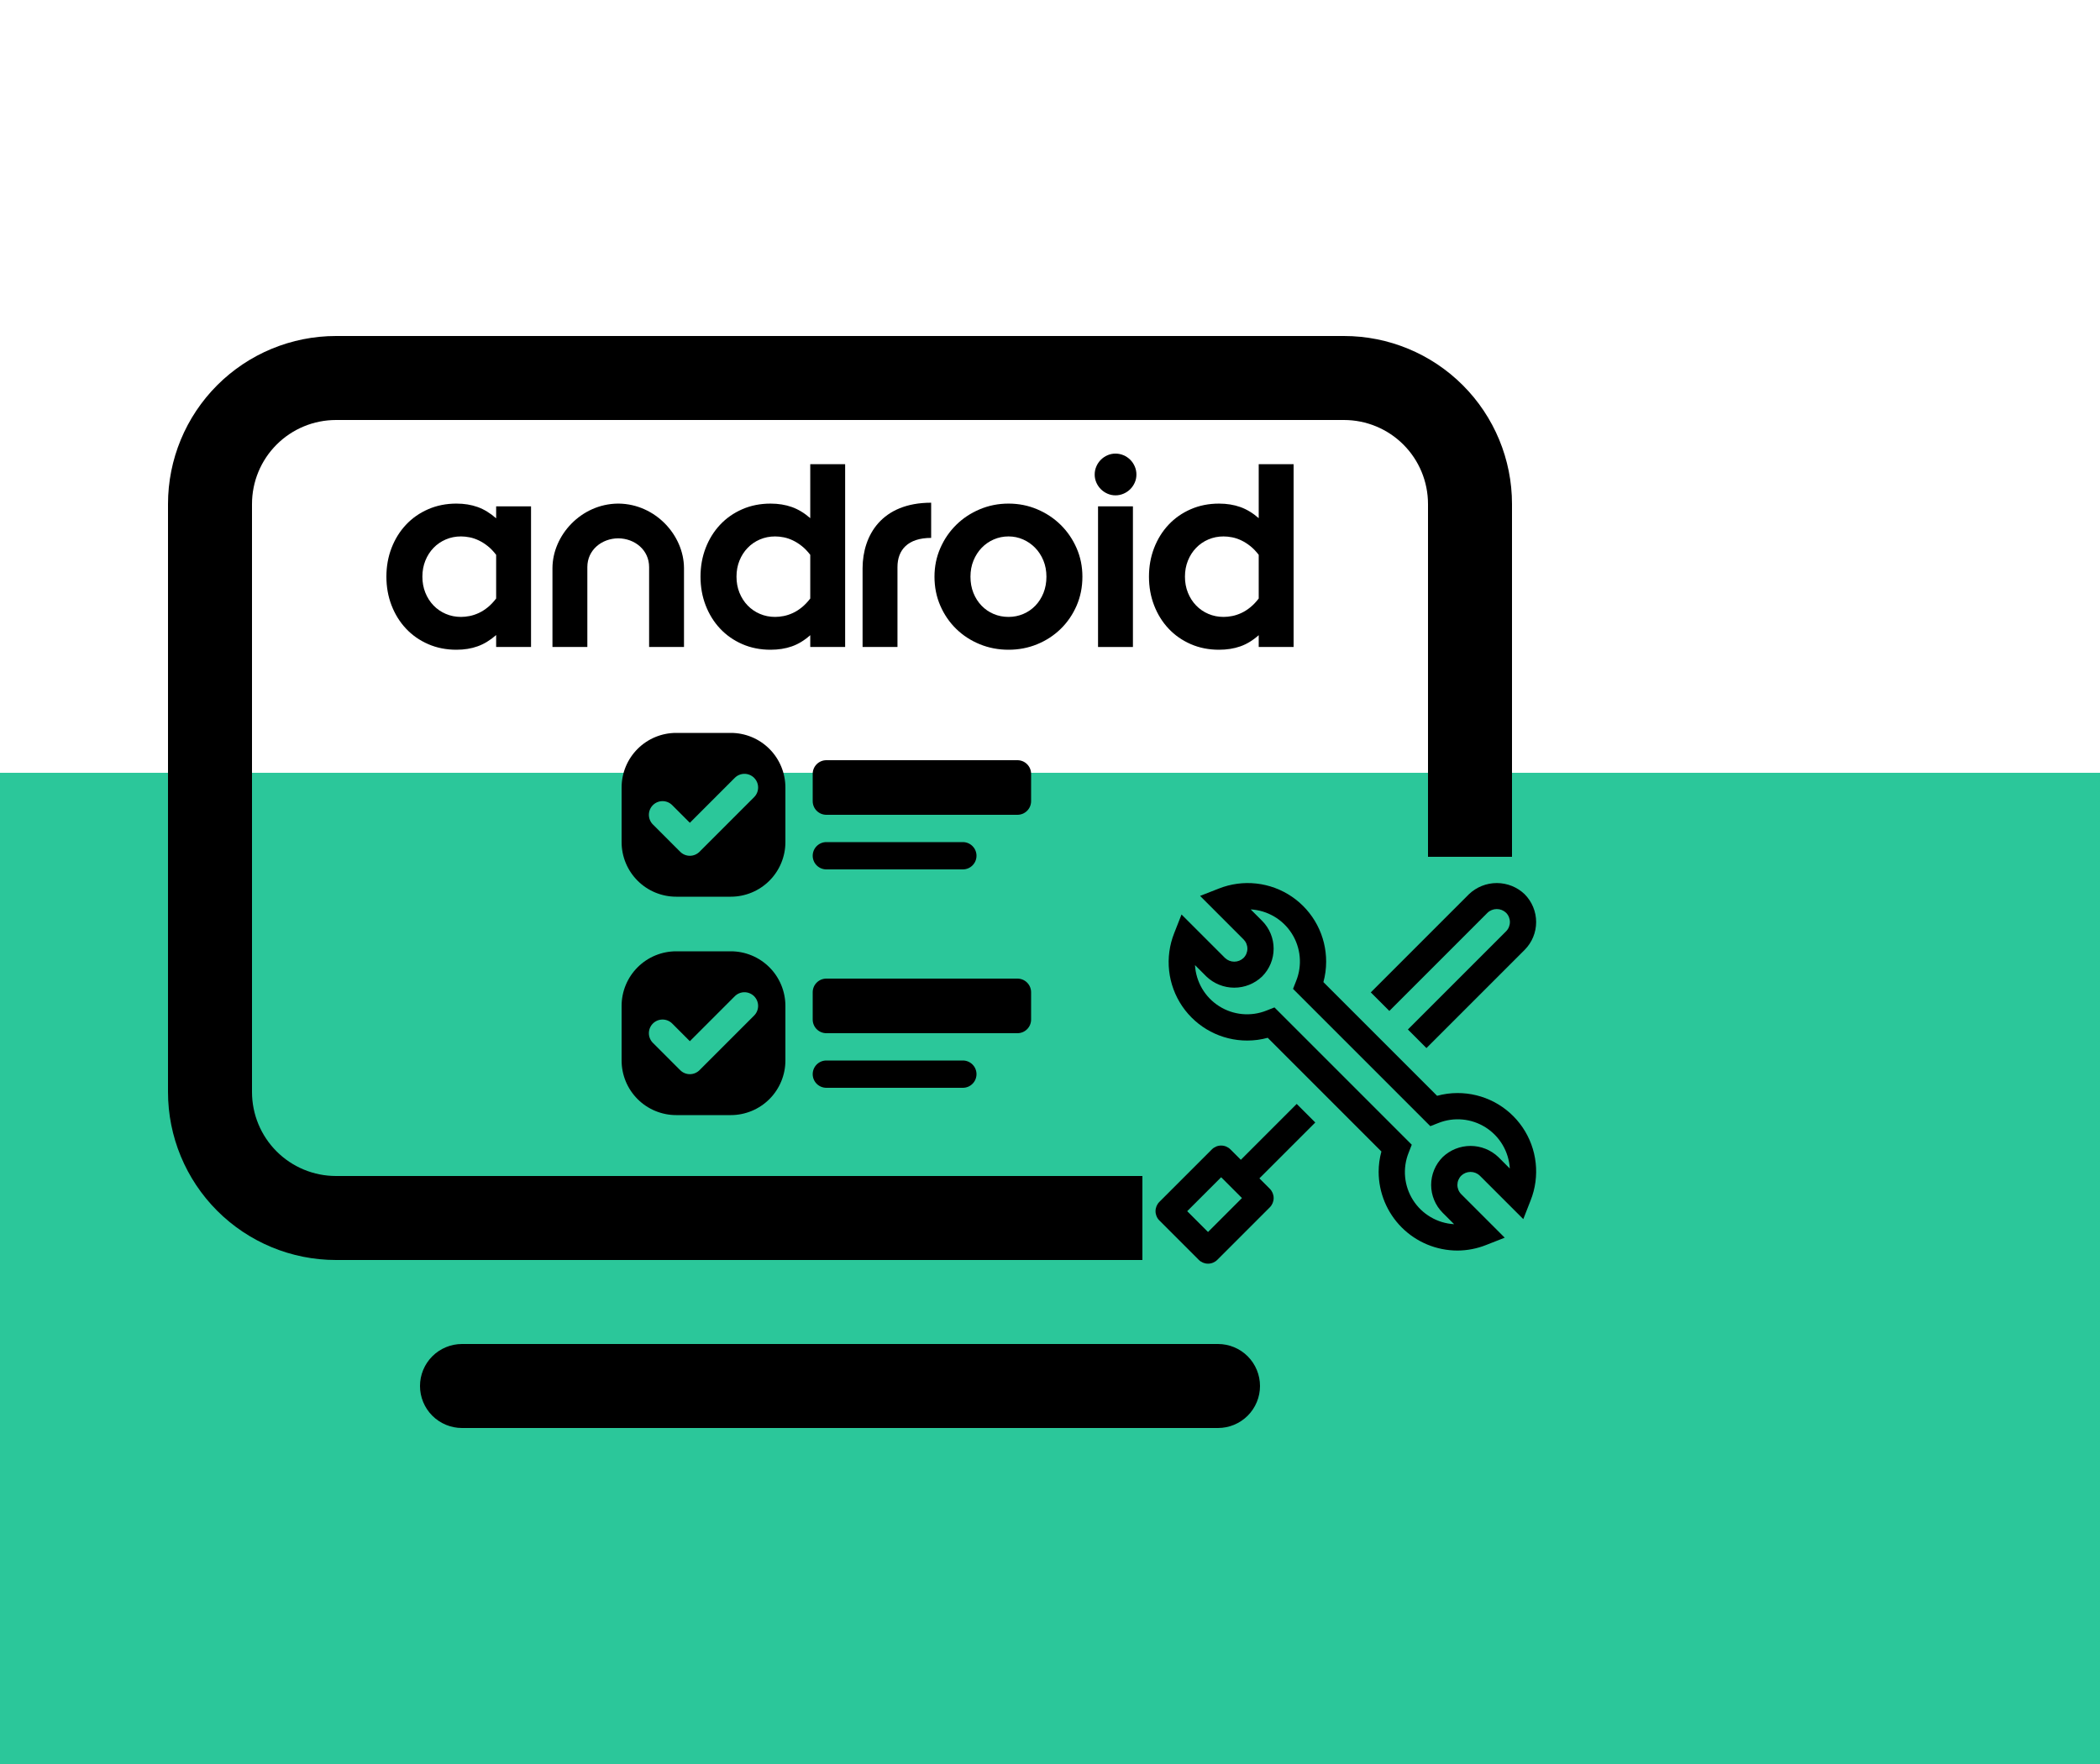 <svg width="250" height="210" viewBox="0 0 250 210" fill="none" xmlns="http://www.w3.org/2000/svg">
<rect y="92" width="250" height="118" fill="#2BC79A"/>
<path d="M20 60C20 54.696 22.107 49.609 25.858 45.858C29.609 42.107 34.696 40 40 40H160C165.304 40 170.391 42.107 174.142 45.858C177.893 49.609 180 54.696 180 60V130C180 135.304 177.893 140.391 174.142 144.142C170.391 147.893 165.304 150 160 150H40C34.696 150 29.609 147.893 25.858 144.142C22.107 140.391 20 135.304 20 130V60ZM40 50C37.348 50 34.804 51.054 32.929 52.929C31.054 54.804 30 57.348 30 60V130C30 132.652 31.054 135.196 32.929 137.071C34.804 138.946 37.348 140 40 140H160C162.652 140 165.196 138.946 167.071 137.071C168.946 135.196 170 132.652 170 130V60C170 57.348 168.946 54.804 167.071 52.929C165.196 51.054 162.652 50 160 50H40Z" fill="black"/>
<path d="M50 165C50 163.674 50.527 162.402 51.465 161.464C52.402 160.527 53.674 160 55 160H145C146.326 160 147.598 160.527 148.536 161.464C149.473 162.402 150 163.674 150 165C150 166.326 149.473 167.598 148.536 168.536C147.598 169.473 146.326 170 145 170H55C53.674 170 52.402 169.473 51.465 168.536C50.527 167.598 50 166.326 50 165Z" fill="black"/>
<path d="M46 68.651C46 67.43 46.204 66.291 46.613 65.234C47.022 64.177 47.594 63.255 48.33 62.471C49.066 61.686 49.946 61.07 50.971 60.623C51.996 60.176 53.118 59.952 54.339 59.952C55.266 59.952 56.108 60.089 56.865 60.361C57.623 60.634 58.356 61.081 59.065 61.702V60.279H63.218V77.023H59.065V75.601C58.356 76.222 57.623 76.669 56.865 76.941C56.108 77.214 55.266 77.35 54.339 77.35C53.118 77.35 51.995 77.127 50.971 76.68C49.946 76.233 49.066 75.617 48.33 74.832C47.594 74.047 47.022 73.126 46.613 72.069C46.204 71.011 46 69.872 46 68.651ZM54.879 73.442C55.206 73.442 55.549 73.407 55.909 73.336C56.269 73.265 56.631 73.145 56.996 72.976C57.361 72.807 57.718 72.581 58.067 72.298C58.416 72.014 58.748 71.665 59.065 71.251V66.051C58.748 65.637 58.416 65.291 58.067 65.013C57.718 64.735 57.361 64.509 56.996 64.335C56.631 64.16 56.269 64.037 55.909 63.967C55.549 63.896 55.206 63.861 54.879 63.86C54.236 63.86 53.633 63.98 53.072 64.22C52.51 64.46 52.023 64.795 51.608 65.226C51.194 65.656 50.87 66.163 50.636 66.746C50.401 67.33 50.284 67.965 50.284 68.651C50.284 69.338 50.401 69.973 50.636 70.556C50.87 71.139 51.194 71.646 51.608 72.077C52.023 72.508 52.511 72.843 53.072 73.083C53.633 73.322 54.236 73.442 54.879 73.442V73.442Z" fill="black"/>
<path d="M73.6 64.086C71.632 64.1 69.922 65.472 69.922 67.507V77.023H65.769V67.621C65.793 63.701 69.188 60.005 73.541 59.952H73.657C78.01 60.005 81.405 63.701 81.428 67.621V77.023H77.275V67.507C77.275 65.472 75.565 64.1 73.597 64.086" fill="black"/>
<path d="M83.394 68.651C83.394 67.431 83.598 66.291 84.007 65.234C84.416 64.177 84.988 63.255 85.724 62.471C86.46 61.686 87.34 61.07 88.365 60.623C89.389 60.176 90.512 59.953 91.733 59.953C92.66 59.953 93.505 60.089 94.268 60.361C95.031 60.634 95.761 61.075 96.459 61.686V55.26H100.612V77.023H96.459V75.617C95.761 76.238 95.031 76.683 94.268 76.95C93.505 77.217 92.66 77.35 91.733 77.35C90.512 77.35 89.389 77.127 88.365 76.68C87.34 76.233 86.46 75.617 85.724 74.832C84.988 74.048 84.416 73.126 84.007 72.069C83.598 71.012 83.394 69.873 83.394 68.651V68.651ZM92.273 73.442C92.6 73.442 92.943 73.407 93.303 73.336C93.663 73.265 94.025 73.145 94.39 72.976C94.755 72.808 95.112 72.581 95.461 72.298C95.81 72.014 96.142 71.666 96.459 71.251V66.052C96.142 65.638 95.81 65.291 95.461 65.013C95.112 64.736 94.755 64.509 94.39 64.335C94.025 64.16 93.663 64.038 93.303 63.967C92.943 63.896 92.6 63.861 92.273 63.861C91.63 63.861 91.027 63.98 90.466 64.22C89.904 64.46 89.417 64.795 89.003 65.226C88.588 65.656 88.264 66.163 88.029 66.747C87.795 67.33 87.678 67.965 87.678 68.651C87.678 69.338 87.795 69.973 88.029 70.556C88.264 71.14 88.588 71.647 89.002 72.077C89.417 72.508 89.904 72.843 90.466 73.083C91.027 73.323 91.63 73.442 92.273 73.442V73.442Z" fill="black"/>
<path d="M120.061 73.442C120.683 73.442 121.269 73.325 121.819 73.091C122.361 72.862 122.851 72.526 123.258 72.102C123.667 71.676 123.989 71.172 124.223 70.589C124.457 70.006 124.575 69.36 124.575 68.651C124.575 67.954 124.455 67.313 124.215 66.73C123.975 66.147 123.648 65.643 123.234 65.218C122.823 64.795 122.334 64.456 121.795 64.22C121.25 63.98 120.672 63.861 120.061 63.86C119.44 63.86 118.854 63.98 118.304 64.22C117.762 64.454 117.273 64.793 116.865 65.218C116.456 65.643 116.132 66.147 115.892 66.73C115.652 67.313 115.532 67.954 115.532 68.651C115.532 69.36 115.649 70.006 115.884 70.589C116.118 71.172 116.44 71.676 116.849 72.102C117.256 72.526 117.745 72.862 118.287 73.091C118.838 73.325 119.429 73.442 120.061 73.442V73.442ZM120.061 77.35C118.852 77.35 117.712 77.132 116.644 76.696C115.576 76.26 114.641 75.653 113.84 74.873C113.039 74.094 112.406 73.172 111.943 72.11C111.48 71.047 111.248 69.894 111.248 68.651C111.248 67.441 111.48 66.308 111.943 65.25C112.406 64.193 113.036 63.272 113.832 62.487C114.627 61.702 115.562 61.084 116.636 60.631C117.71 60.179 118.852 59.952 120.061 59.952C121.271 59.952 122.411 60.179 123.479 60.631C124.547 61.084 125.479 61.702 126.275 62.487C127.071 63.272 127.7 64.193 128.164 65.25C128.627 66.308 128.858 67.441 128.858 68.651C128.858 69.894 128.627 71.047 128.164 72.11C127.7 73.172 127.068 74.094 126.267 74.873C125.466 75.653 124.534 76.26 123.471 76.696C122.408 77.132 121.272 77.35 120.061 77.35Z" fill="black"/>
<path d="M132.796 58.969C132.459 58.969 132.141 58.903 131.842 58.771C131.548 58.644 131.28 58.462 131.053 58.235C130.827 58.008 130.645 57.741 130.517 57.446C130.385 57.145 130.318 56.82 130.32 56.492C130.32 56.156 130.385 55.835 130.517 55.53C130.643 55.233 130.825 54.962 131.053 54.734C131.28 54.507 131.548 54.325 131.842 54.197C132.143 54.066 132.468 53.998 132.796 54C133.133 54 133.453 54.066 133.758 54.197C134.056 54.324 134.326 54.506 134.555 54.734C134.783 54.962 134.965 55.233 135.091 55.53C135.223 55.835 135.288 56.156 135.288 56.492C135.288 56.829 135.223 57.147 135.091 57.447C134.963 57.741 134.781 58.008 134.555 58.235C134.326 58.463 134.056 58.645 133.758 58.771C133.454 58.903 133.127 58.97 132.796 58.969V58.969Z" fill="black"/>
<path d="M130.719 60.279H134.872V77.023H130.719V60.279Z" fill="black"/>
<path d="M136.782 68.651C136.782 67.431 136.986 66.291 137.395 65.234C137.804 64.177 138.376 63.255 139.112 62.471C139.848 61.686 140.728 61.07 141.753 60.623C142.777 60.176 143.9 59.953 145.121 59.953C146.048 59.953 146.893 60.089 147.656 60.361C148.419 60.634 149.149 61.075 149.847 61.686V55.26H154V77.023H149.847V75.617C149.149 76.238 148.419 76.683 147.656 76.95C146.893 77.217 146.048 77.35 145.121 77.35C143.9 77.35 142.777 77.127 141.753 76.68C140.728 76.233 139.848 75.617 139.112 74.832C138.376 74.048 137.804 73.126 137.395 72.069C136.986 71.012 136.782 69.873 136.782 68.651V68.651ZM145.661 73.442C145.988 73.442 146.331 73.407 146.691 73.336C147.051 73.265 147.413 73.145 147.778 72.976C148.144 72.808 148.5 72.581 148.849 72.298C149.198 72.014 149.531 71.666 149.847 71.251V66.052C149.531 65.638 149.198 65.291 148.849 65.013C148.5 64.736 148.144 64.509 147.778 64.335C147.413 64.16 147.051 64.038 146.691 63.967C146.331 63.896 145.988 63.861 145.661 63.861C145.018 63.861 144.415 63.98 143.854 64.22C143.292 64.46 142.805 64.795 142.391 65.226C141.976 65.656 141.652 66.163 141.418 66.747C141.183 67.33 141.066 67.965 141.066 68.651C141.066 69.338 141.183 69.973 141.418 70.556C141.652 71.14 141.976 71.647 142.391 72.077C142.805 72.508 143.293 72.843 143.854 73.083C144.416 73.323 145.018 73.442 145.661 73.442V73.442Z" fill="black"/>
<path d="M110.852 64.036C108.069 64.036 106.842 65.472 106.842 67.507V77.023H102.688V67.621C102.712 63.701 104.976 59.846 110.852 59.846" fill="black"/>
<g clip-path="url(#clip0_521_137)">
<path d="M96.75 92.125C96.75 91.694 96.921 91.281 97.226 90.976C97.531 90.671 97.944 90.5 98.375 90.5H121.125C121.556 90.5 121.969 90.671 122.274 90.976C122.579 91.281 122.75 91.694 122.75 92.125V95.375C122.75 95.806 122.579 96.219 122.274 96.524C121.969 96.829 121.556 97 121.125 97H98.375C97.944 97 97.531 96.829 97.226 96.524C96.921 96.219 96.75 95.806 96.75 95.375V92.125ZM80.5 87.25C78.776 87.25 77.123 87.935 75.904 89.154C74.685 90.373 74 92.026 74 93.75V100.25C74 101.974 74.685 103.627 75.904 104.846C77.123 106.065 78.776 106.75 80.5 106.75H87C88.724 106.75 90.377 106.065 91.596 104.846C92.815 103.627 93.5 101.974 93.5 100.25V93.75C93.5 92.026 92.815 90.373 91.596 89.154C90.377 87.935 88.724 87.25 87 87.25H80.5ZM80.5 113.25C78.776 113.25 77.123 113.935 75.904 115.154C74.685 116.373 74 118.026 74 119.75V126.25C74 127.974 74.685 129.627 75.904 130.846C77.123 132.065 78.776 132.75 80.5 132.75H87C88.724 132.75 90.377 132.065 91.596 130.846C92.815 129.627 93.5 127.974 93.5 126.25V119.75C93.5 118.026 92.815 116.373 91.596 115.154C90.377 113.935 88.724 113.25 87 113.25H80.5ZM83.275 101.401C83.125 101.552 82.945 101.672 82.748 101.754C82.55 101.836 82.339 101.878 82.125 101.878C81.911 101.878 81.7 101.836 81.502 101.754C81.305 101.672 81.125 101.552 80.975 101.401L77.725 98.15C77.573 97.999 77.454 97.82 77.372 97.623C77.29 97.425 77.248 97.214 77.248 97C77.248 96.786 77.29 96.575 77.372 96.377C77.454 96.18 77.573 96.001 77.725 95.85C77.876 95.698 78.055 95.579 78.252 95.497C78.45 95.415 78.661 95.373 78.875 95.373C79.089 95.373 79.3 95.415 79.498 95.497C79.695 95.579 79.874 95.698 80.025 95.85L82.125 97.952L87.475 92.6C87.626 92.448 87.805 92.329 88.002 92.247C88.2 92.165 88.411 92.123 88.625 92.123C88.839 92.123 89.05 92.165 89.248 92.247C89.445 92.329 89.624 92.448 89.775 92.6C89.927 92.751 90.046 92.93 90.128 93.127C90.21 93.325 90.252 93.536 90.252 93.75C90.252 93.964 90.21 94.175 90.128 94.373C90.046 94.57 89.927 94.749 89.775 94.9L83.275 101.401ZM83.275 127.401C83.125 127.552 82.945 127.672 82.748 127.754C82.55 127.836 82.339 127.878 82.125 127.878C81.911 127.878 81.7 127.836 81.502 127.754C81.305 127.672 81.125 127.552 80.975 127.401L77.725 124.151C77.419 123.845 77.248 123.432 77.248 123C77.248 122.568 77.419 122.155 77.725 121.849C78.03 121.544 78.444 121.373 78.875 121.373C79.306 121.373 79.72 121.544 80.025 121.849L82.125 123.952L87.475 118.599C87.78 118.294 88.194 118.123 88.625 118.123C89.056 118.123 89.47 118.294 89.775 118.599C90.081 118.905 90.252 119.318 90.252 119.75C90.252 120.182 90.081 120.595 89.775 120.901L83.275 127.401ZM96.75 118.125C96.75 117.694 96.921 117.281 97.226 116.976C97.531 116.671 97.944 116.5 98.375 116.5H121.125C121.556 116.5 121.969 116.671 122.274 116.976C122.579 117.281 122.75 117.694 122.75 118.125V121.375C122.75 121.806 122.579 122.219 122.274 122.524C121.969 122.829 121.556 123 121.125 123H98.375C97.944 123 97.531 122.829 97.226 122.524C96.921 122.219 96.75 121.806 96.75 121.375V118.125ZM96.75 101.875C96.75 101.444 96.921 101.031 97.226 100.726C97.531 100.421 97.944 100.25 98.375 100.25H114.625C115.056 100.25 115.469 100.421 115.774 100.726C116.079 101.031 116.25 101.444 116.25 101.875C116.25 102.306 116.079 102.719 115.774 103.024C115.469 103.329 115.056 103.5 114.625 103.5H98.375C97.944 103.5 97.531 103.329 97.226 103.024C96.921 102.719 96.75 102.306 96.75 101.875ZM96.75 127.875C96.75 127.444 96.921 127.031 97.226 126.726C97.531 126.421 97.944 126.25 98.375 126.25H114.625C115.056 126.25 115.469 126.421 115.774 126.726C116.079 127.031 116.25 127.444 116.25 127.875C116.25 128.306 116.079 128.719 115.774 129.024C115.469 129.329 115.056 129.5 114.625 129.5H98.375C97.944 129.5 97.531 129.329 97.226 129.024C96.921 128.719 96.75 128.306 96.75 127.875Z" fill="black"/>
</g>
<rect width="50" height="50" transform="translate(136 102)" fill="#2BC79A"/>
<path d="M149.928 140.281L156.58 133.63L154.37 131.42L147.719 138.072L146.48 136.833C146.187 136.54 145.789 136.375 145.375 136.375C144.961 136.375 144.563 136.54 144.27 136.833L138.02 143.083C137.727 143.376 137.563 143.773 137.563 144.188C137.563 144.602 137.727 144.999 138.02 145.292L142.708 149.98C143.001 150.273 143.398 150.437 143.812 150.437C144.227 150.437 144.624 150.273 144.917 149.98L151.167 143.73C151.46 143.437 151.625 143.039 151.625 142.625C151.625 142.211 151.46 141.813 151.167 141.52L149.928 140.281ZM143.812 146.666L141.334 144.188L145.375 140.147L147.853 142.625L143.812 146.666Z" fill="black"/>
<path d="M173.5 148.875C171.014 148.872 168.632 147.883 166.874 146.126C165.117 144.368 164.128 141.985 164.125 139.5C164.126 138.683 164.236 137.87 164.453 137.083L150.919 123.547C150.131 123.764 149.317 123.874 148.5 123.875C146.973 123.881 145.467 123.512 144.115 122.801C142.763 122.09 141.607 121.058 140.746 119.796C139.886 118.533 139.349 117.079 139.181 115.561C139.014 114.043 139.222 112.507 139.786 111.087L140.658 108.867L145.833 114.042C146.13 114.326 146.526 114.484 146.937 114.484C147.348 114.484 147.743 114.326 148.041 114.042C148.186 113.897 148.301 113.725 148.38 113.535C148.458 113.346 148.499 113.143 148.499 112.937C148.499 112.732 148.458 112.529 148.38 112.339C148.301 112.15 148.186 111.978 148.041 111.833L142.867 106.655L145.091 105.784C146.51 105.221 148.046 105.014 149.564 105.182C151.081 105.35 152.535 105.888 153.797 106.748C155.058 107.608 156.09 108.765 156.801 110.116C157.512 111.468 157.881 112.973 157.875 114.5C157.874 115.317 157.764 116.13 157.547 116.917L171.083 130.453C171.87 130.236 172.683 130.126 173.5 130.125C175.027 130.119 176.533 130.487 177.885 131.199C179.237 131.91 180.393 132.942 181.254 134.204C182.114 135.466 182.651 136.92 182.819 138.439C182.986 139.957 182.778 141.493 182.214 142.912L181.344 145.133L176.167 139.958C175.87 139.674 175.474 139.515 175.063 139.515C174.652 139.515 174.257 139.674 173.959 139.958C173.814 140.103 173.699 140.275 173.62 140.464C173.541 140.654 173.501 140.857 173.5 141.062C173.5 141.267 173.541 141.47 173.619 141.66C173.698 141.85 173.813 142.022 173.958 142.167L179.134 147.344L176.913 148.216C175.826 148.648 174.669 148.871 173.5 148.875V148.875ZM151.722 119.931L168.067 136.276L167.694 137.23C167.328 138.144 167.185 139.133 167.276 140.114C167.368 141.095 167.692 142.04 168.221 142.872C168.75 143.703 169.469 144.396 170.319 144.894C171.169 145.393 172.126 145.682 173.109 145.737L171.748 144.378C171.313 143.943 170.968 143.426 170.732 142.857C170.496 142.288 170.375 141.679 170.375 141.063C170.375 140.448 170.496 139.838 170.732 139.269C170.968 138.7 171.313 138.184 171.748 137.748C172.641 136.896 173.829 136.42 175.063 136.42C176.298 136.42 177.485 136.896 178.378 137.748L179.738 139.109C179.682 138.125 179.392 137.169 178.894 136.319C178.395 135.469 177.702 134.75 176.871 134.221C176.039 133.692 175.094 133.368 174.113 133.276C173.132 133.185 172.143 133.328 171.228 133.694L170.277 134.067L153.933 117.723L154.308 116.77C154.674 115.855 154.817 114.866 154.725 113.885C154.633 112.904 154.309 111.959 153.78 111.128C153.251 110.296 152.531 109.603 151.681 109.105C150.831 108.607 149.874 108.318 148.891 108.262L150.25 109.622C150.685 110.057 151.031 110.574 151.266 111.143C151.502 111.711 151.623 112.321 151.623 112.937C151.623 113.552 151.502 114.162 151.266 114.731C151.031 115.299 150.685 115.816 150.25 116.251C149.357 117.104 148.17 117.58 146.935 117.58C145.7 117.58 144.513 117.104 143.62 116.251L142.261 114.891C142.317 115.874 142.606 116.831 143.104 117.681C143.602 118.531 144.296 119.25 145.127 119.779C145.958 120.308 146.903 120.632 147.884 120.723C148.865 120.815 149.854 120.672 150.769 120.306L151.722 119.931Z" fill="black"/>
<path d="M181.505 106.453C180.612 105.601 179.425 105.125 178.19 105.125C176.955 105.125 175.768 105.601 174.875 106.453L163.188 118.141L165.397 120.35L177.084 108.663C177.382 108.378 177.778 108.22 178.189 108.22C178.601 108.22 178.996 108.378 179.294 108.663C179.586 108.956 179.75 109.353 179.75 109.767C179.75 110.181 179.586 110.579 179.294 110.872L167.606 122.559L169.816 124.77L181.503 113.083C182.381 112.203 182.874 111.011 182.874 109.768C182.874 108.525 182.381 107.333 181.503 106.453H181.505Z" fill="black"/>
<defs>
<clipPath id="clip0_521_137">
<rect width="52" height="52" fill="white" transform="translate(74 84)"/>
</clipPath>
</defs>
</svg>
